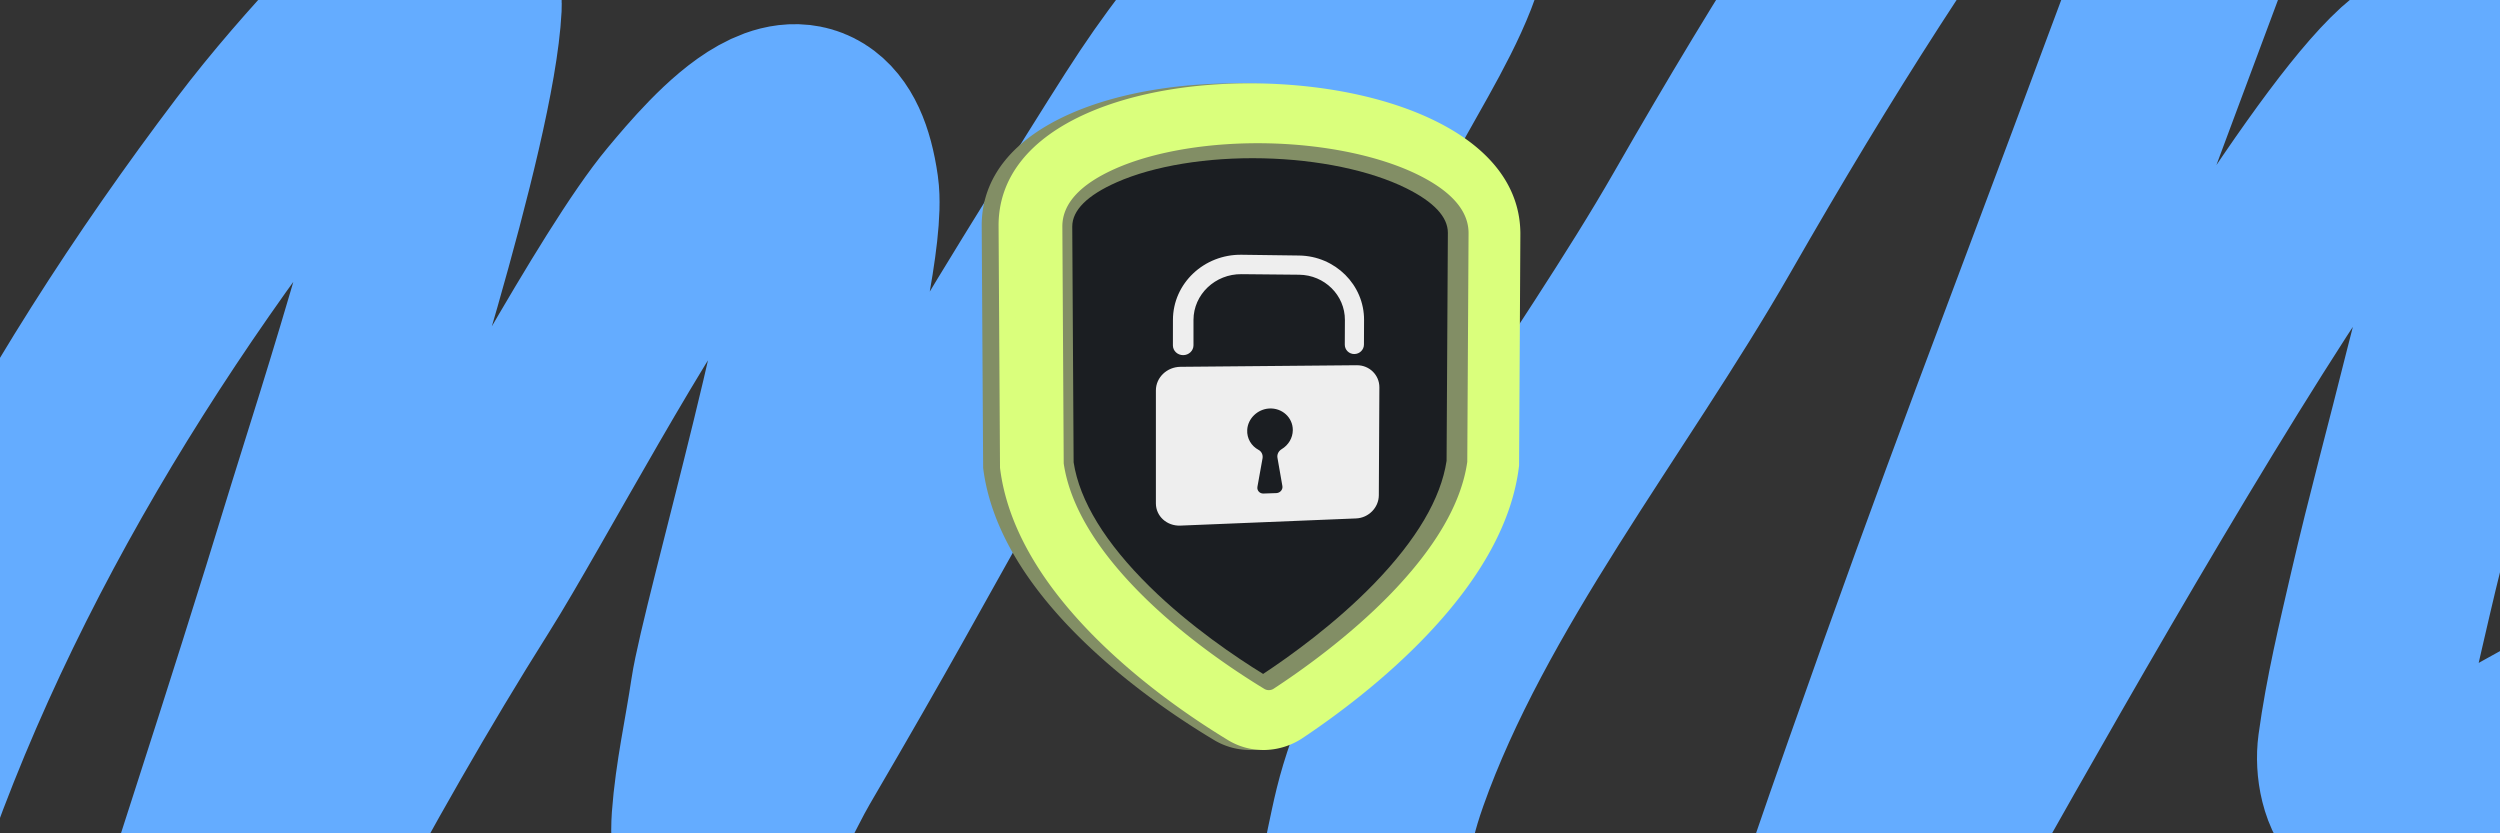 <svg xmlns="http://www.w3.org/2000/svg" width="1200" height="400" fill="none"><rect width="100%" height="100%" fill="#333333" stroke="none"/><g clip-path="url(#a)"><path stroke="#64ACFF" stroke-linecap="round" stroke-width="97.475" d="M656.145 408.237c3.008-14.099 4.486-22.305 9.9-37.603 32.763-92.579 102.863-179.825 151.003-263.833 51.238-89.414 92.937-154.007 152.33-236.363 41.332-57.309 89.942-127.311 145.132-171.778 4.59-3.704 24.76-16.448 23.17 4.639-1.38 18.458-6.58 36.419-11.7 54.085-24.76 85.506-67.2 195.625-96.41 274.333-50.849 136.99-77.999 205.521-125.107 339.65-12.054 34.321-24.187 68.64-34.763 103.531-11.671 38.502-12.456 49.548 9.675 12.941 26.932-44.548 262.135-480.856 294.645-455.39 11.68 9.152 27.26 31.529 24.53 46.882-6.02 33.917-16.34 66.765-24.64 100.113-8.81 35.429-18.43 70.624-26.66 106.217-5.61 24.288-11.47 48.604-14.85 73.375-1.15 8.427.91 20.637 7.35 25.516 5.18 3.926 29.95 5.002 34.27 0 5.75-6.661 76.93-43.328 83.48-49.052M-81.902 498.333C-49.06 344.631 29.308 200.986 123.576 76.521c15.639-20.647 32.78-40.164 50.487-59.069 10.95-11.69 20.028-27.858 35.34-32.563 6.85-2.105 11.849 11.017 11.486 18.175-2.887 56.91-53.488 211.688-62.982 242.712-34.492 112.714-56.416 176.601-89.992 283.732-5.875 18.746-11.924 37.451-17.039 56.419-.668 2.479-1.896 9.671-.252 7.699 4.77-5.725 7.005-13.157 10.35-19.816 50.591-100.723 101.203-200.952 161.429-296.48 23.469-37.225 78.559-141.56 106.795-175.313 17.56-20.991 63.464-75.932 72.7-10.855 5.102 35.951-45.72 209.098-50.629 242.081-2.981 20.028-7.485 39.885-8.961 60.079-.395 5.407-.492 19.669 3.408 15.903 13.537-13.074 20.283-31.718 29.786-47.962 76.463-130.692 66.404-123.548 158.148-270.1 31.999-51.116 29.615-46.937 66.011-95.02 20.04-26.475 38.881-58.234 69.292-71.564 12.165-5.332 25.739 16.176 26.884 29.408 3.454 39.882-49.095 97.75-56.039 137.175-16.278 92.418 65.449 143.515 38.703 232.839"/><path fill="#828E65" d="M601.03 359.987c-6.452.177-12.745-1.449-18.189-4.719-16.615-9.952-41.166-26.39-63.243-47.919-28.016-27.309-44.118-55.077-47.636-82.351l-.053-.424-.689-116.341c0-22.979 14.989-41.644 43.146-53.91 23.261-10.129 54.105-15.149 86.664-14.212 32.205.937 61.988 7.565 84.03 18.648 26.213 13.15 39.964 31.64 39.964 53.557l-.618 111.162-.053.407c-3.217 26.106-18.03 53.097-44.207 80.388-20.999 21.9-44.737 39.24-61.034 49.987a34.706 34.706 0 01-18.082 5.727z"/><path fill="#DAFF7C" d="M607.428 359.987c-6.364.177-12.586-1.449-17.959-4.719-16.403-9.952-40.619-26.39-62.413-47.919-27.644-27.309-43.535-55.077-46.999-82.351l-.053-.424-.69-116.341c0-22.979 14.813-41.644 42.581-53.91 22.961-10.129 53.381-15.149 85.533-14.212 31.763.937 61.157 7.565 82.916 18.648 25.859 13.15 39.434 31.64 39.434 53.557l-.618 111.162-.053.407c-3.164 26.106-17.782 53.097-43.624 80.388-20.716 21.9-44.136 39.24-60.221 49.987a33.963 33.963 0 01-17.834 5.727z"/><path fill="#DAFF7C" d="M487.004 108.318l.672 115.758c7.618 59.054 77.03 106.867 107.255 125.038 8.661 5.196 19.744 4.896 28.334-.76 29.607-19.479 95.201-68.511 102.219-125.303l.618-110.844c0-82.245-239.098-89.774-239.098-3.889z"/><path fill="#828E65" d="M609.142 331.26a4.065 4.065 0 01-2.245-.583c-12.443-7.547-36.571-23.332-57.569-43.942-22.66-22.271-35.74-43.923-38.745-64.268l-.654-113.831c.017-10.924 8.661-20.274 25.612-27.751 18.93-8.343 45.797-12.727 73.601-12.073 27.521.654 53.61 6.205 71.675 15.166 15.996 7.937 24.074 17.287 24.092 27.822l-.619 109.907c-2.793 19.673-15.06 40.884-36.606 63.19-20.274 20.963-43.942 37.596-56.315 45.674a4.124 4.124 0 01-2.227.689z"/><path fill="#1B1E22" d="M606.296 323.487c-12.567-7.742-34.927-22.678-54.423-41.873-21.299-20.981-33.637-41.096-36.535-59.709l-.654-113.177c.017-7.812 7.194-14.971 21.281-21.21 17.923-7.937 43.588-12.126 70.331-11.525 26.479.6 51.437 5.833 68.6 14.317 13.327 6.593 20.061 13.787 20.079 21.405l-.619 109.483c-2.722 18.065-14.352 37.826-34.679 58.842-18.895 19.497-40.866 35.193-53.381 43.447z"/><path fill="#EEE" d="M651.283 175.31l-84.649.761c-6.504.053-11.807 5.125-11.807 11.33v54.228c0 6.152 5.285 10.924 11.754 10.659l84.349-3.447c6.009-.247 10.87-5.214 10.905-11.1l.266-51.807c.035-5.922-4.808-10.677-10.818-10.624z"/><path fill="#1B1E22" d="M620.546 206.424c.018-5.992-5.126-10.729-11.4-10.341-5.568.354-10.182 4.844-10.482 10.235-.247 4.171 2.015 7.795 5.462 9.633 1.449.778 2.174 2.421 1.891 4.03l-2.457 13.698c-.3 1.75 1.078 3.288 2.899 3.217l6.186-.212c1.821-.07 3.2-1.679 2.899-3.393l-2.368-13.575c-.283-1.626.548-3.235 2.015-4.119 3.199-1.909 5.338-5.32 5.355-9.173z"/><path fill="#EEE" d="M650.079 169.939c-2.528.018-4.596-1.997-4.578-4.507l.053-11.825c.053-11.861-9.757-21.618-21.988-21.741l-27.627-.266c-12.656-.141-23.049 9.74-23.067 21.971v12.197c-.018 2.58-2.21 4.684-4.932 4.701-2.722.018-4.949-2.068-4.949-4.666l.018-12.232c0-17.499 14.9-31.551 32.947-31.286l27.645.372c17.357.247 31.233 14.14 31.144 30.967l-.053 11.755c0 2.51-2.068 4.542-4.613 4.56z"/></g><defs><clipPath id="a"><path fill="#fff" d="M0 0h1200v400H0z"/></clipPath></defs></svg>